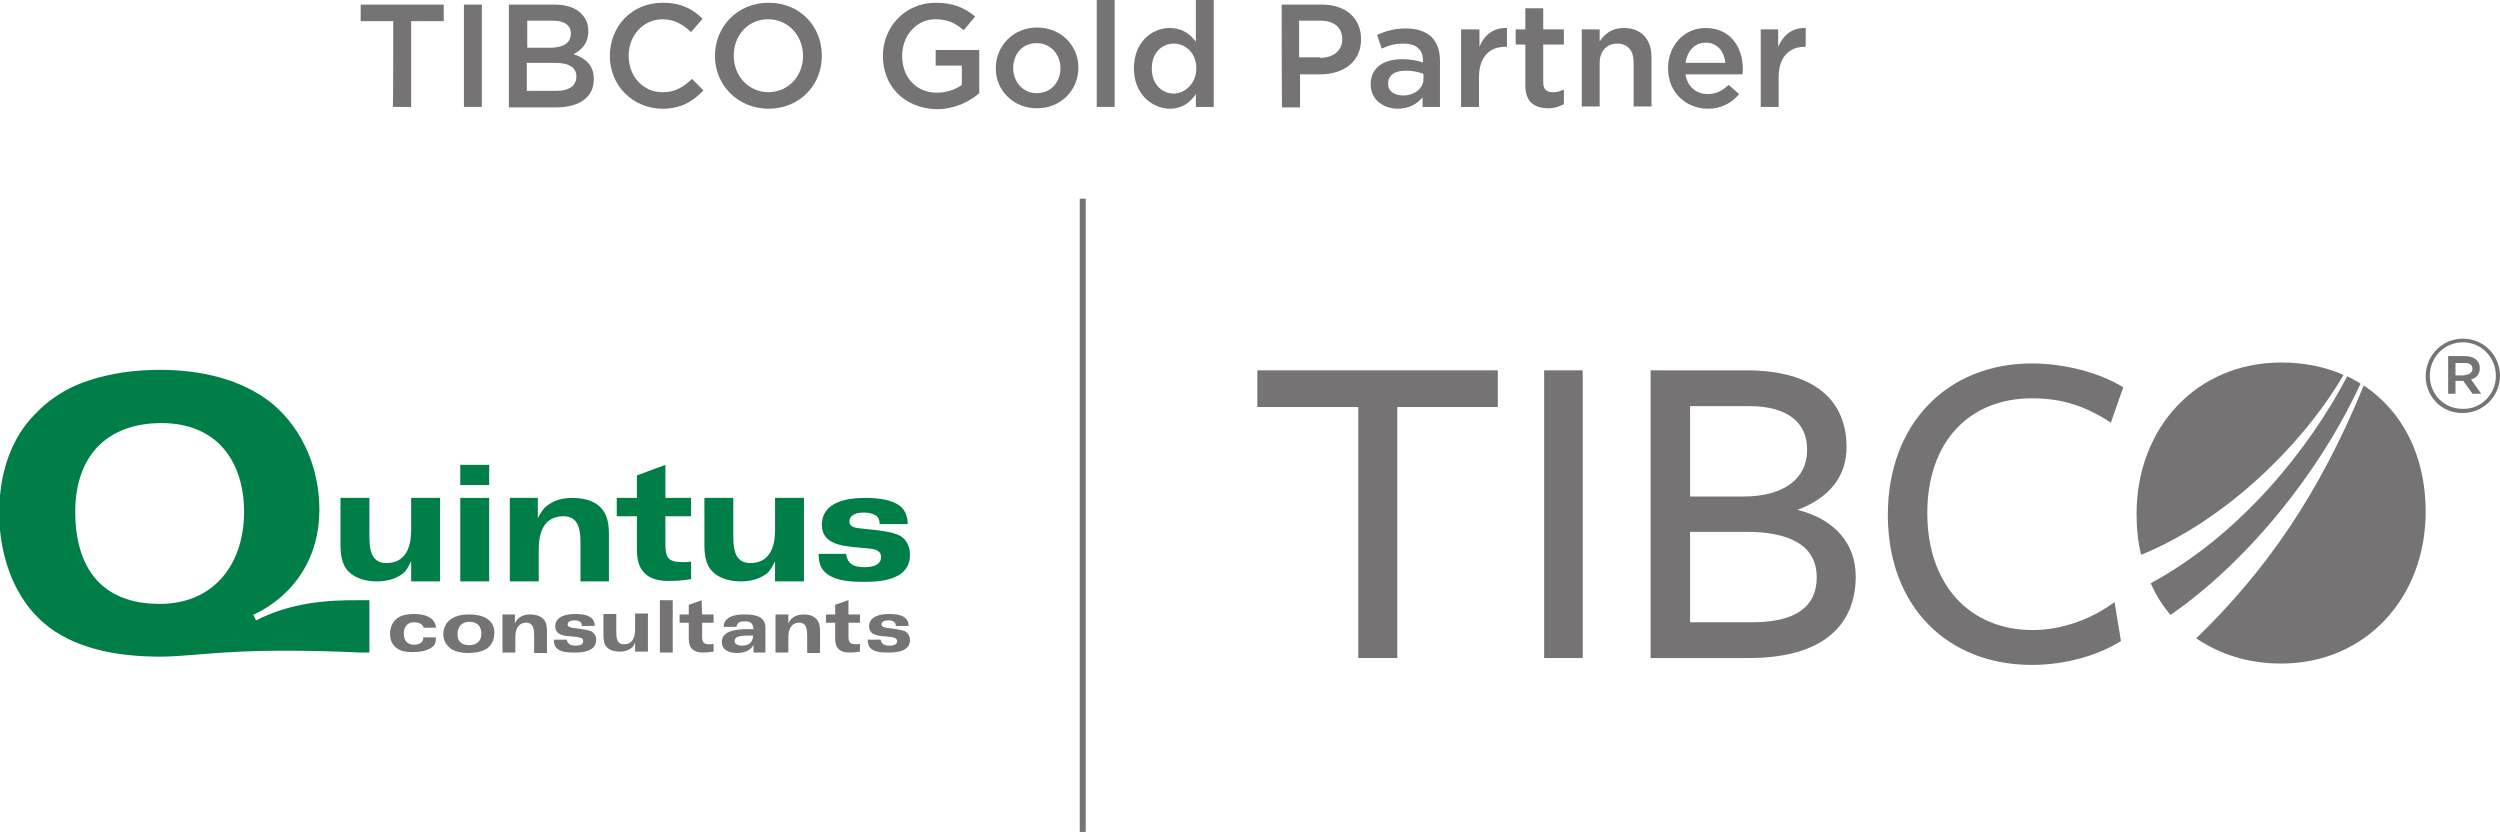 <svg xmlns="http://www.w3.org/2000/svg" xmlns:xlink="http://www.w3.org/1999/xlink" id="Layer_1" x="0px" y="0px" viewBox="0 0 544.8 181.3" style="enable-background:new 0 0 544.8 181.3;" xml:space="preserve">
<style type="text/css">
	.st0{display:none;}
	.st1{display:inline;}
	.st2{fill:#3A8DDE;}
	.st3{fill:#A2A9AD;}
	.st4{fill:#080808;}
	.st5{fill:#979797;}
	.st6{fill:#025498;}
	.st7{fill:#757373;}
	.st8{fill:#007E48;}
</style>
<g id="guides" class="st0">
</g>
<g id="official" class="st0">
	<g class="st1">
		<g>
			<g>
				<g>
					<g>
						<g>
							<path class="st2" d="M578.4,277.9v35.6h-5.5v-35.6h-14.3v-5.2h34.1v5.2H578.4z"></path>
							<path class="st2" d="M599.2,313.5v-40.8h5.5v40.8H599.2z"></path>
							<path class="st2" d="M643.4,301.9c0,6.9-4.6,11.6-15.2,11.6h-13.9v-40.8h13.5c9.9,0,14.2,4.4,14.2,10.8c0,4.2-2.4,7.3-7,9         C640.6,293.8,643.4,297.4,643.4,301.9z M628.3,277.8h-8.4v12.8c0.1,0,7.6,0,7.6,0c5.9,0,9.1-2.6,9.1-6.6         C636.6,280.1,633.7,277.8,628.3,277.8z M627.9,295.6h-8v12.8h8.9c6.1,0,9.1-2.2,9.1-6.4C637.9,297.3,633.7,295.6,627.9,295.6         z"></path>
							<path class="st2" d="M679.6,280.1c-3.6-2.4-6.9-3.5-11.2-3.5c-8.9,0-14.8,6.1-14.8,16.3c0,10.1,6,16.6,15,16.6         c4.4,0,8.7-1.8,11.6-4l0.9,5.6c-3.3,2.1-8,3.4-12.6,3.4c-12,0-20.5-8.3-20.5-21.3c0-13,8.6-21.5,20.5-21.5         c4.6,0,9.6,1.3,12.9,3.4L679.6,280.1z"></path>
						</g>
						<g>
							<path class="st2" d="M715.1,274.6c-0.6-0.4-1.2-0.7-1.9-1c-5.3,10.2-15,22.4-27.9,29.3c0.7,1.7,1.7,3.2,2.8,4.5         C699.1,299.8,709.3,287.1,715.1,274.6z"></path>
							<path class="st2" d="M712.7,273.3c-2.6-1.1-5.6-1.8-8.9-1.8c-12,0-20.5,9.3-20.5,21.5c0,2.1,0.2,4,0.6,5.8         C696.2,293.8,707.2,282.8,712.7,273.3z"></path>
							<path class="st2" d="M715.5,274.9c-6.3,15.5-14,26.5-23.8,35.9c3.3,2.3,7.4,3.6,12.1,3.6c12,0,20.5-9.3,20.5-21.5         C724.3,284.7,721,278.4,715.5,274.9z"></path>
						</g>
						<g>
							<path class="st2" d="M724.3,273.5L724.3,273.5c0-2.9,2.3-5.3,5.3-5.3c3,0,5.3,2.4,5.3,5.3v0c0,2.9-2.3,5.3-5.3,5.3         C726.6,278.8,724.3,276.4,724.3,273.5z M734.2,273.5L734.2,273.5c0-2.6-2-4.7-4.7-4.7c-2.6,0-4.7,2.2-4.7,4.7v0         c0,2.6,2,4.7,4.7,4.7C732.2,278.2,734.2,276.1,734.2,273.5z M727.5,270.7h2.4c1.2,0,2.1,0.6,2.1,1.7c0,0.9-0.5,1.4-1.2,1.6         l1.4,2h-1.2l-1.3-1.8h-1.1v1.8h-1L727.5,270.7C727.5,270.7,727.5,270.7,727.5,270.7z M729.8,273.4c0.7,0,1.1-0.4,1.1-0.9         c0-0.6-0.4-0.9-1.1-0.9h-1.3v1.8L729.8,273.4L729.8,273.4z"></path>
						</g>
					</g>
				</g>
			</g>
		</g>
		<rect x="535.1" y="260.5" class="st3" width="0.6" height="62.6"></rect>
		<g>
			<path class="st4" d="M391.3,301.3h3.7c0.9,0,1.8,0.2,1.8,1.6c0,1.6-1.1,1.6-2.1,1.6h-3.4V301.3z M388.1,310.8h3.1v-4.2h4.9     c2.5,0,3.8-1.5,3.8-3.9c0-1.6-0.8-3.5-4.1-3.5h-7.8V310.8z"></path>
			<path class="st4" d="M403.5,305.6L403.5,305.6c0-0.2,0.5-2,2.7-2c2.1,0,2.7,1.5,2.7,2l0,0H403.5z M408.6,308.2     c-0.4,0.7-1.2,1.1-2.4,1.1c-2,0-2.8-1.2-2.8-2.1l0,0h8.4V307c0-3.3-1.8-5.2-5.6-5.2c-3.4,0-5.7,1.4-5.7,4.7s2.3,4.7,5.7,4.7     c2.6,0,4.6-0.9,5.4-2.9C411.7,308.2,408.6,308.2,408.6,308.2z"></path>
			<path class="st4" d="M412.9,302.1h2.8v1.7l0,0c1.1-1.3,1.9-2,3.4-2c0.3,0,0.7,0,1.1,0.1v2.7c-0.5-0.2-1.1-0.2-1.6-0.2     c-2,0-2.9,1-2.9,2.7v3.7h-2.9V302.1z"></path>
			<polygon class="st4" points="421.3,299 424.2,299 424.2,305.3 427.9,302.1 431.9,302.1 427.8,305.4 432.1,310.8 428.4,310.8      425.6,307.2 424.2,308.3 424.2,310.8 421.3,310.8    "></polygon>
			<path class="st4" d="M433.1,302.1h2.9v8.7h-2.9V302.1z M433.1,299h2.9v2h-2.9V299z"></path>
			<path class="st4" d="M444.8,305.9c0-1.2-0.7-1.8-1.9-1.8c-1.3,0-2.5,0.7-2.5,2.5v4.2h-2.9v-8.7h2.7v1.2l0,0     c0.5-0.7,1.9-1.5,3.5-1.5c1.5,0,3.8,0.6,3.8,3.1v5.8h-2.9L444.8,305.9L444.8,305.9L444.8,305.9z"></path>
			<polygon class="st5" points="449.2,299.3 460.1,299.3 460.1,301.4 452.4,301.4 452.4,303.8 459.6,303.8 459.6,306 452.4,306      452.4,308.6 460.1,308.6 460.1,310.8 449.2,310.8    "></polygon>
			<rect x="461.4" y="299" class="st5" width="2.9" height="11.8"></rect>
			<path class="st5" d="M479.4,305.6c0-1.1-0.9-1.5-1.7-1.5c-1.1,0-2.1,0.7-2.1,2v4.7h-2.9v-5.2c0-1.1-0.9-1.5-1.7-1.5     c-1.2,0-2.2,0.7-2.2,2v4.7h-2.9v-8.7h2.8v1.2l0,0c0.5-0.7,1.9-1.5,3.5-1.5c1.6,0,2.5,0.7,3,1.6c0.8-1.1,2-1.6,3.6-1.6     c1.7,0,3.4,0.7,3.4,3v5.9h-2.9V305.6z"></path>
			<path class="st5" d="M486.2,305.6L486.2,305.6c0-0.2,0.5-2,2.7-2c2.1,0,2.7,1.5,2.7,2l0,0H486.2z M491.3,308.2     c-0.4,0.7-1.2,1.1-2.4,1.1c-2,0-2.8-1.2-2.8-2.1l0,0h8.4V307c0-3.3-1.8-5.2-5.6-5.2c-3.4,0-5.7,1.4-5.7,4.7s2.3,4.7,5.7,4.7     c2.6,0,4.6-0.9,5.4-2.9C494.4,308.2,491.3,308.2,491.3,308.2z"></path>
			<path class="st5" d="M495.6,302.1h2.8v1.7l0,0c1.1-1.3,1.9-2,3.4-2c0.3,0,0.7,0,1.1,0.1v2.7c-0.5-0.2-1.1-0.2-1.6-0.2     c-2,0-2.9,1-2.9,2.7v3.7h-2.9L495.6,302.1L495.6,302.1z"></path>
			<path class="st6" d="M432.3,260.8L432.3,260.8c3.5,2.5,5.8,6.8,5.8,11.4c0,4.7-2.3,8.8-5.8,11.4v0.1l19.4-9.7L432.3,260.8z"></path>
			<polygon class="st6" points="420.1,294.2 409.4,294.2 413.7,260.8 424.3,260.8    "></polygon>
			<g>
				<path class="st4" d="M504.4,299c0.7,0,1.2,0.5,1.2,1.1s-0.5,1.1-1.2,1.1c-0.7,0-1.2-0.5-1.2-1.1      C503.1,299.6,503.7,299,504.4,299L504.4,299z M504.4,299.3c-0.5,0-0.9,0.4-0.9,0.9c0,0.5,0.4,0.9,0.9,0.9c0.5,0,0.9-0.4,0.9-0.9      S504.8,299.3,504.4,299.3L504.4,299.3z M504.2,300.8h-0.2v-1.1c0.1,0,0.2-0.1,0.4-0.1c0.2,0,0.3,0,0.4,0.1      c0.1,0.1,0.1,0.2,0.1,0.2c0,0.2-0.1,0.2-0.2,0.2l0,0c0.1,0,0.2,0.2,0.2,0.2c0,0.2,0.1,0.2,0.1,0.2h-0.3c0-0.1-0.1-0.2-0.1-0.2      c0-0.2-0.1-0.2-0.2-0.2h-0.1L504.2,300.8L504.2,300.8z M504.2,300.2h0.2c0.2,0,0.2-0.1,0.2-0.2s-0.1-0.2-0.2-0.2      c-0.1,0-0.1,0-0.2,0V300.2z"></path>
			</g>
			<g>
				<path class="st6" d="M449.7,322.3c0.3-0.1,0.4-0.2,0.5-0.6c0.1-0.5,0.7-4.4,0.8-4.9c0.1-0.3,0-0.5-0.2-0.6      c-0.2-0.1-0.4-0.1-0.7-0.1c0-0.1,0-0.2,0.1-0.3c0.2,0,0.8,0,1.4,0h2.5c0.3,0,0.8,0,1.1-0.1l0.1,0.1c-0.2,0.3-0.3,1-0.4,1.6      c0,0.1-0.2,0.1-0.3,0c0-0.3,0-0.6-0.1-0.8c0-0.2-0.2-0.3-0.4-0.4c-0.4,0-1.5,0-1.7,0c-0.1,0-0.2,0.1-0.2,0.2      c-0.1,0.4-0.3,2-0.4,2.6c0,0,0,0.1,0.1,0.1c0.3,0,1.4,0,1.7,0s0.4-0.2,0.5-0.3c0.1-0.1,0.1-0.2,0.2-0.5c0.1-0.1,0.3,0,0.3,0      c-0.1,0.2-0.2,0.7-0.2,1.1c-0.1,0.3-0.1,0.7-0.2,1.1c0,0.1-0.3,0.1-0.3,0v-0.5c-0.1-0.2-0.2-0.3-0.3-0.4c-0.3,0-1.4,0-1.7,0      l-0.1,0.1c-0.1,0.7-0.2,1.6-0.3,2s0,0.5,0.3,0.6l0.7,0.1c0,0.1,0,0.2-0.1,0.3c-0.3,0-1,0-1.6,0c-0.6,0-1.1,0-1.4,0      c0-0.1,0-0.2,0.1-0.3C449.4,322.4,449.7,322.3,449.7,322.3z"></path>
				<path class="st6" d="M458.6,319.6c0,1.1-0.5,2.3-1.5,2.9c-0.4,0.2-1,0.4-1.2,0.4c-0.7,0-1.1-0.7-1.1-1.6c0-1,0.3-2,1.1-2.6      c0.5-0.3,1.1-0.6,1.6-0.6C458.3,318.1,458.6,318.9,458.6,319.6z M456.4,322.3c0.7,0,1.3-1.1,1.3-2.5c0-0.7-0.2-1.3-0.8-1.3      c-0.8,0-1.3,1.4-1.3,2.4C455.7,321.9,456,322.3,456.4,322.3z"></path>
				<path class="st6" d="M461.5,318.7c0.3-0.4,0.7-0.7,0.9-0.7c0.2,0,0.4,0.1,0.5,0.2v0.2c0,0.2-0.3,0.7-0.5,0.7      c-0.1,0.1-0.1,0.1-0.2,0c-0.2-0.2-0.3-0.2-0.4-0.2c-0.2,0-0.5,0.4-1,1.4c-0.2,0.3-0.3,0.8-0.4,1.3c-0.1,0.3-0.2,0.6-0.1,0.8      c-0.1,0.1-0.7,0.3-0.7,0.3s-0.1-0.1-0.1-0.1c0.1-0.2,0.6-2.5,0.7-3.4c0-0.2,0-0.4-0.1-0.4s-0.3,0.2-0.7,0.4h-0.1      c0-0.1,0-0.2,0.1-0.3c0.5-0.5,1.1-1,1.4-1c0.2,0,0.2,0.2,0.1,0.9c-0.1,0.3-0.1,0.5-0.2,0.8c0,0,0,0,0.1,0      C461,319.4,461.3,319.1,461.5,318.7z"></path>
				<path class="st6" d="M466.4,321.5c-0.1,0.4,0.1,0.6,0.2,0.6c0.3,0,0.8-0.5,1-0.7c0,0,0.1,0,0.1,0.1s0,0.3-0.1,0.3      c-0.3,0.6-1.2,1.1-1.7,1.1c-0.2,0-0.4-0.2-0.3-0.7c0-0.4,0.4-2.3,0.6-3.3v-0.1c-0.3,0-0.7,0-0.8,0v-0.1c0.1-0.1,0.4-0.3,0.4-0.4      c0.1,0,0.2,0,0.4,0c0.1,0,0.1,0,0.1-0.1c0.2-0.7,0.2-1,0.3-1.1c0.1-0.2,0.7-0.6,0.8-0.7c0,0,0.1,0.1,0.1,0.2      c-0.1,0.2-0.2,0.4-0.2,0.7c-0.1,0.3-0.2,0.7-0.2,1.1v0.1c0.6,0,1.2-0.1,1.3-0.1c0,0.1,0,0.2-0.1,0.2s-0.3,0.2-0.6,0.2      c-0.2,0.1-0.4,0.1-0.7,0.1c0,0-0.1,0-0.1,0.1C466.7,319.6,466.4,320.9,466.4,321.5z"></path>
				<path class="st6" d="M469.8,320.3c-0.2,0.4-0.4,0.7-0.6,1.3c-0.1,0.3-0.1,0.6-0.1,0.7c-0.2,0.1-0.7,0.4-0.8,0.4      c0,0-0.1-0.1-0.1-0.2c0-0.2,0.1-0.4,0.1-0.7c0.3-1.8,1-5.3,1.1-6c0-0.2-0.1-0.2-0.1-0.2c-0.2,0-0.3,0.1-0.7,0.2      c0-0.1,0-0.3,0.1-0.3c0.4-0.3,1.2-0.7,1.6-0.7c0.1,0,0.2,0.2,0.1,0.6c-0.2,1.1-0.7,3.5-0.8,4.3c0,0,0,0,0.1,0      c0.8-1.1,1.9-2,2.5-2c0.4,0,0.4,0.5,0.2,1.3c-0.2,0.8-0.3,1.6-0.4,2.2c0,0.2,0,0.3,0.1,0.3s0.4-0.2,0.7-0.5c0,0,0,0,0,0.1      s0,0.3-0.1,0.3c-0.5,0.7-1.1,1-1.4,1c-0.2,0-0.3-0.3-0.2-0.7c0.1-0.7,0.3-1.7,0.5-2.6c0.1-0.5,0.1-0.7-0.2-0.7      C471.1,318.8,470.4,319.4,469.8,320.3z"></path>
				<path class="st6" d="M476.7,318.8c0,0.6-0.4,1-1.1,1.3c-0.5,0.2-0.9,0.4-1.2,0.5l-0.1,0.1c0,0.1,0,0.2,0,0.2      c0,0.7,0.2,1.1,0.8,1.1c0.4,0,0.9-0.2,1.5-0.7c0,0,0.1,0,0.1,0.1s-0.1,0.2-0.1,0.3c-0.5,0.7-1.4,1.1-2,1.1      c-0.8,0-1.1-0.7-1.1-1.6s0.3-1.9,1-2.5c0.4-0.4,1.1-0.7,1.6-0.7C476.4,318.1,476.7,318.3,476.7,318.8z M474.4,320.1      C474.4,320.1,474.4,320.2,474.4,320.1c0.4,0,0.8-0.2,1.1-0.3c0.2-0.2,0.4-0.4,0.4-0.7c0-0.2-0.2-0.5-0.4-0.5      C475.1,318.6,474.5,319.1,474.4,320.1z"></path>
				<path class="st6" d="M479.7,322.3c0.2-0.1,0.3-0.2,0.4-0.6c0.1-0.3,0.3-1.6,0.4-2.5c0.2-1,0.3-2,0.4-2.5c0.1-0.3,0-0.4-0.2-0.5      c-0.2,0-0.4-0.1-0.7-0.1c0-0.1,0-0.3,0.1-0.3c0.3,0,0.9,0,1.3,0c0.6,0,1,0,1.6,0c0.8,0,1.8,0.3,1.8,1.4c0,0.8-0.7,1.4-1.4,1.6      v0.1c0.8,0.2,1.5,0.7,1.5,1.6c0,1-0.6,1.6-1.6,2c-0.5,0.2-1.1,0.2-1.6,0.2c-0.5,0-1.9-0.1-2.6-0.1c-0.1-0.1,0-0.3,0-0.3      C479.4,322.4,479.5,322.3,479.7,322.3z M483.8,320.6c0-0.8-0.7-1.5-1.9-1.5c-0.1,0-0.3,0-0.4,0l-0.1,0.1c-0.1,0.7-0.3,2-0.3,2.5      c0,0.1,0.1,0.2,0.1,0.3c0.2,0.2,0.5,0.2,0.9,0.2C483.2,322.4,483.8,321.7,483.8,320.6z M482.1,316.2c-0.1,0-0.1,0.1-0.1,0.2      c-0.1,0.5-0.2,1.6-0.4,2.3c0,0.1,0,0.1,0.1,0.1s0.2,0,0.4,0c1.2,0,1.8-0.6,1.8-1.4s-0.5-1.2-1.4-1.2      C482.3,316.1,482.2,316.2,482.1,316.2z"></path>
				<path class="st6" d="M489,318.8c0,0.6-0.4,1-1.1,1.3c-0.5,0.2-0.9,0.4-1.2,0.5l-0.1,0.1c0,0.1,0,0.2,0,0.2      c0,0.7,0.2,1.1,0.8,1.1c0.4,0,0.9-0.2,1.5-0.7c0,0,0.1,0,0.1,0.1s-0.1,0.2-0.1,0.3c-0.5,0.7-1.4,1.1-2,1.1      c-0.8,0-1.1-0.7-1.1-1.6s0.3-1.9,1-2.5c0.4-0.4,1.1-0.7,1.6-0.7C488.6,318.1,489,318.3,489,318.8z M486.6,320.1      C486.6,320.1,486.7,320.2,486.6,320.1c0.4,0,0.8-0.2,1.1-0.3c0.2-0.2,0.4-0.4,0.4-0.7c0-0.2-0.2-0.5-0.4-0.5      C487.3,318.6,486.7,319.1,486.6,320.1z"></path>
				<path class="st6" d="M490.4,318.3C490.4,318.3,490.5,318.2,490.4,318.3c0.2-0.7,0.2-1,0.3-1.1c0.1-0.1,0.7-0.6,0.8-0.7      c0,0,0.1,0.1,0.1,0.2c-0.1,0.2-0.2,0.3-0.2,0.6c-0.1,0.2-0.2,0.6-0.2,1c0,0,0,0.1,0.1,0.1h1.9c0.1,0,0.1-0.1,0.1-0.1      c0.2-0.7,0.2-1.1,0.3-1.3c0.1-0.1,0.7-0.6,0.8-0.7c0.1,0,0.1,0.1,0.1,0.2c-0.1,0.2-0.2,0.3-0.2,0.6c-0.1,0.2-0.2,0.9-0.2,1.2      c0,0,0,0.1,0.1,0.1c0.6,0,1.1-0.1,1.3-0.1c0,0.1,0,0.2-0.1,0.2s-0.4,0.2-0.6,0.3c-0.2,0.1-0.4,0.1-0.7,0.1l-0.1,0.1      c-0.2,0.7-0.4,2.1-0.5,2.6c-0.1,0.4,0.1,0.6,0.2,0.6c0.3,0,0.8-0.5,1-0.7c0,0,0.1,0,0.1,0.1s0,0.3-0.1,0.3      c-0.3,0.6-1.2,1.1-1.7,1.1c-0.2,0-0.3-0.2-0.3-0.7c0-0.4,0.3-2.3,0.6-3.3c0,0,0-0.1-0.1-0.1h-1.9l-0.1,0.1      c-0.2,0.7-0.4,2.1-0.5,2.6c-0.1,0.4,0.1,0.6,0.2,0.6c0.3,0,0.7-0.4,0.9-0.7c0,0,0.1,0,0.1,0.1s0,0.3-0.1,0.3      c-0.3,0.5-1.1,1.1-1.6,1.1c-0.2,0-0.3-0.2-0.3-0.7c0-0.4,0.3-2.3,0.6-3.3c0,0,0-0.1-0.1-0.1c-0.3,0-0.6,0-0.7,0v-0.1      c0.1-0.1,0.3-0.3,0.4-0.4C490,318.3,490.2,318.3,490.4,318.3z"></path>
				<path class="st6" d="M498.6,318.8c0,0.6-0.4,1-1.1,1.3c-0.5,0.2-0.9,0.4-1.2,0.5l-0.1,0.1c0,0.1,0,0.2,0,0.2      c0,0.7,0.2,1.1,0.8,1.1c0.4,0,0.9-0.2,1.5-0.7c0,0,0.1,0,0.1,0.1s-0.1,0.2-0.1,0.3c-0.5,0.7-1.4,1.1-2,1.1      c-0.8,0-1.1-0.7-1.1-1.6s0.3-1.9,1-2.5c0.4-0.4,1.1-0.7,1.6-0.7C498.3,318.1,498.5,318.3,498.6,318.8z M496.2,320.1      C496.2,320.1,496.2,320.2,496.2,320.1c0.4,0,0.8-0.2,1.1-0.3c0.2-0.2,0.4-0.4,0.4-0.7c0-0.2-0.2-0.5-0.4-0.5      C497,318.6,496.4,319.1,496.2,320.1z"></path>
				<path class="st6" d="M501.3,318.7c0.3-0.4,0.7-0.7,0.9-0.7c0.2,0,0.4,0.1,0.5,0.2v0.2c0,0.2-0.3,0.7-0.5,0.7      c-0.1,0.1-0.1,0.1-0.2,0c-0.2-0.2-0.3-0.2-0.4-0.2c-0.2,0-0.5,0.4-1,1.4c-0.2,0.3-0.3,0.8-0.4,1.3c-0.1,0.3-0.2,0.6-0.1,0.8      c-0.1,0.1-0.7,0.3-0.7,0.3s-0.1-0.1-0.1-0.1c0.1-0.2,0.6-2.5,0.7-3.4c0-0.2,0-0.4-0.1-0.4s-0.3,0.2-0.7,0.4h-0.1      c0-0.1,0-0.2,0.1-0.3c0.5-0.5,1.1-1,1.4-1c0.2,0,0.2,0.2,0.1,0.9c-0.1,0.3-0.1,0.5-0.2,0.8c0,0,0,0,0.1,0      C500.8,319.4,501,319.1,501.3,318.7z"></path>
			</g>
		</g>
		<g>
			<g>
				<path class="st3" d="M459,242.7h-3.3v-1h7.7v1h-3.3v8.8H459C459,251.4,459,242.7,459,242.7z"></path>
				<path class="st3" d="M465.9,241.7h1.1v9.8h-1.1V241.7z"></path>
				<path class="st3" d="M470.2,241.7h4.2c1.1,0,2,0.3,2.6,0.9c0.4,0.4,0.6,0.9,0.6,1.6v0c0,1.3-0.8,1.9-1.6,2.3      c1.2,0.3,2.1,1,2.1,2.4v0c0,1.7-1.4,2.7-3.5,2.7h-4.3V241.7z M476.5,244.3c0-1-0.8-1.6-2.2-1.6h-3v3.4h2.9      C475.5,246,476.5,245.4,476.5,244.3L476.5,244.3L476.5,244.3z M474.4,247h-3.1v3.4h3.3c1.5,0,2.4-0.7,2.4-1.7v0      C477,247.6,476.1,247,474.4,247z"></path>
				<path class="st3" d="M480.2,246.6L480.2,246.6c0-2.8,2.1-5.1,4.9-5.1c1.8,0,2.8,0.6,3.8,1.6l-0.8,0.8c-0.8-0.8-1.7-1.3-3.1-1.3      c-2.2,0-3.8,1.8-3.8,4v0c0,2.3,1.6,4,3.8,4c1.3,0,2.2-0.5,3.2-1.4l0.7,0.7c-1,1-2.1,1.7-3.9,1.7      C482.3,251.6,480.2,249.4,480.2,246.6z"></path>
				<path class="st3" d="M490.6,246.6L490.6,246.6c0-2.7,2-5.1,5-5.1c3,0,5,2.3,5,5v0c0,2.7-2,5.1-5,5.1S490.6,249.3,490.6,246.6z       M499.4,246.6L499.4,246.6c0-2.2-1.6-4.1-3.9-4.1c-2.2,0-3.8,1.8-3.8,4v0c0,2.2,1.6,4,3.9,4      C497.9,250.6,499.4,248.8,499.4,246.6z"></path>
				<path class="st3" d="M507.4,246.6L507.4,246.6c0-2.7,2-5.1,5-5.1c3,0,5,2.3,5,5v0c0,2.7-2,5.1-5,5.1      C509.4,251.6,507.4,249.3,507.4,246.6z M516.2,246.6L516.2,246.6c0-2.2-1.6-4.1-3.9-4.1s-3.8,1.8-3.8,4v0c0,2.2,1.6,4,3.9,4      S516.2,248.8,516.2,246.6z"></path>
				<path class="st3" d="M520.3,245.2h-1v-0.9h1v-0.6c0-0.8,0.2-1.5,0.6-1.9c0.4-0.4,0.9-0.6,1.5-0.6c0.5,0,0.8,0.1,1.2,0.2v0.9      c-0.4-0.1-0.7-0.2-1-0.2c-0.8,0-1.3,0.5-1.3,1.5v0.6h2.3v0.9h-2.3v6.3h-1.1V245.2L520.3,245.2z M525.4,245.2h-1v-0.9h1v-0.6      c0-0.8,0.2-1.5,0.6-1.9c0.4-0.4,0.9-0.6,1.6-0.6c0.5,0,0.9,0.1,1.2,0.2v0.9c-0.4-0.1-0.7-0.2-1-0.2c-0.9,0-1.3,0.5-1.3,1.5v0.6      h2.3v0.9h-2.3v6.3h-1.1V245.2z M530.2,241.5h1.2v1.2h-1.2V241.5z M530.2,244.2h1.1v7.2h-1.1V244.2z"></path>
				<path class="st3" d="M533.7,247.9L533.7,247.9c0-2.1,1.6-3.8,3.7-3.8c1.4,0,2.2,0.6,2.9,1.3l-0.7,0.8c-0.6-0.6-1.2-1.1-2.2-1.1      c-1.5,0-2.6,1.2-2.6,2.8v0c0,1.6,1.1,2.8,2.7,2.8c0.9,0,1.6-0.5,2.2-1.1l0.7,0.6c-0.7,0.8-1.6,1.4-2.9,1.4      C535.3,251.6,533.7,249.9,533.7,247.9z"></path>
				<path class="st3" d="M542.5,241.5h1.2v1.2h-1.2V241.5z M542.6,244.2h1.1v7.2h-1.1V244.2z"></path>
				<path class="st3" d="M546,249.4L546,249.4c0-1.6,1.3-2.4,3.1-2.4c0.9,0,1.6,0.1,2.2,0.3V247c0-1.3-0.8-2-2.2-2      c-0.9,0-1.5,0.2-2.2,0.5l-0.3-0.9c0.8-0.4,1.6-0.6,2.6-0.6c1,0,1.8,0.3,2.3,0.8c0.5,0.5,0.7,1.2,0.7,2.1v4.4h-1v-1.1      c-0.5,0.7-1.3,1.2-2.6,1.2C547.3,251.6,546,250.8,546,249.4z M551.3,248.8v-0.7c-0.5-0.2-1.2-0.3-2.1-0.3      c-1.4,0-2.1,0.6-2.1,1.5v0c0,0.9,0.8,1.4,1.8,1.4C550.2,250.7,551.3,249.9,551.3,248.8z"></path>
				<path class="st3" d="M555,241.3h1.1v10.2H555V241.3z"></path>
				<path class="st3" d="M563.7,241.7h3.7c2.2,0,3.7,1.2,3.7,3.1v0c0,2.1-1.8,3.2-3.8,3.2h-2.4v3.5h-1.1V241.7z M567.2,247      c1.6,0,2.7-0.9,2.7-2.2v0c0-1.4-1-2.1-2.6-2.1h-2.5v4.3C564.8,247,567.2,247,567.2,247z"></path>
				<path class="st3" d="M572.5,249.4L572.5,249.4c0-1.6,1.3-2.4,3.1-2.4c0.9,0,1.6,0.1,2.2,0.3V247c0-1.3-0.8-2-2.2-2      c-0.9,0-1.5,0.2-2.2,0.5l-0.3-0.9c0.8-0.4,1.6-0.6,2.6-0.6c1,0,1.8,0.3,2.3,0.8c0.5,0.5,0.7,1.2,0.7,2.1v4.4h-1v-1.1      c-0.5,0.7-1.3,1.2-2.6,1.2C573.8,251.6,572.5,250.8,572.5,249.4z M577.8,248.8v-0.7c-0.5-0.2-1.2-0.3-2.1-0.3      c-1.4,0-2.1,0.6-2.1,1.5v0c0,0.9,0.8,1.4,1.8,1.4C576.7,250.7,577.8,249.9,577.8,248.8z"></path>
				<path class="st3" d="M581.5,244.2h1.1v1.9c0.5-1.2,1.6-2.1,2.9-2v1.2h-0.1c-1.6,0-2.9,1.1-2.9,3.3v2.9h-1.1L581.5,244.2      L581.5,244.2z"></path>
				<path class="st3" d="M587.9,249.5v-4.4h-1v-0.9h1V242h1.1v2.2h2.3v0.9h-2.3v4.2c0,0.9,0.5,1.2,1.2,1.2c0.4,0,0.7-0.1,1-0.3v0.9      c-0.4,0.2-0.8,0.3-1.3,0.3C588.7,251.6,587.9,251,587.9,249.5z"></path>
				<path class="st3" d="M593.5,244.2h1.1v1.3c0.5-0.8,1.2-1.4,2.5-1.4c1.7,0,2.8,1.2,2.8,2.9v4.5h-1.1v-4.2c0-1.3-0.7-2.2-2-2.2      c-1.2,0-2.2,0.9-2.2,2.3v4.1h-1.1V244.2z"></path>
				<path class="st3" d="M602,247.9L602,247.9c0-2.1,1.5-3.8,3.5-3.8c2.1,0,3.4,1.7,3.4,3.8c0,0.1,0,0.2,0,0.3h-5.7      c0.2,1.6,1.3,2.4,2.5,2.4c1,0,1.7-0.4,2.3-1l0.7,0.6c-0.7,0.8-1.6,1.4-3,1.4C603.6,251.6,602,250.1,602,247.9z M607.7,247.4      c-0.1-1.3-0.9-2.5-2.3-2.5c-1.3,0-2.2,1-2.3,2.5H607.7z"></path>
				<path class="st3" d="M611,244.2h1.1v1.9c0.5-1.2,1.6-2.1,2.9-2v1.2H615c-1.6,0-2.9,1.1-2.9,3.3v2.9H611L611,244.2L611,244.2z"></path>
			</g>
		</g>
	</g>
</g>
<g>
	<g>
		<g>
			<g>
				<path class="st7" d="M304.5,88.7v54.7H296V88.7h-22v-8h52.4v8H304.5z"></path>
				<path class="st7" d="M336.5,143.4V80.7h8.4v62.7H336.5z"></path>
				<path class="st7" d="M404.4,125.6c0,10.6-7.1,17.8-23.3,17.8h-21.4V80.7h20.8c15.2,0,21.9,6.8,21.9,16.7      c0,6.4-3.7,11.1-10.7,13.7C400,113.2,404.4,118.6,404.4,125.6z M381.2,88.5h-12.9v19.7c0.1,0,11.6,0,11.6,0      c9,0,13.9-4,13.9-10.1C393.9,92,389.4,88.5,381.2,88.5z M380.6,115.9h-12.3v19.7h13.6c9.3,0,14-3.3,14-9.8      C395.9,118.5,389.4,115.9,380.6,115.9z"></path>
				<path class="st7" d="M460,92.1c-5.5-3.6-10.6-5.3-17.2-5.3c-13.6,0-22.8,9.4-22.8,25c0,15.6,9.2,25.5,23,25.5      c6.7,0,13.3-2.7,17.8-6.1l1.4,8.5c-5.1,3.2-12.3,5.2-19.4,5.2c-18.4,0-31.4-12.7-31.4-32.7c0-20,13.1-33,31.4-33      c7.1,0,14.7,2,19.9,5.2L460,92.1z"></path>
			</g>
			<g>
				<path class="st7" d="M514.4,83.6c-0.9-0.6-1.9-1.1-2.9-1.6c-8.2,15.7-23.1,34.4-42.8,45.1c1.1,2.6,2.6,4.9,4.3,6.9      C489.9,122.3,505.6,102.8,514.4,83.6z"></path>
				<path class="st7" d="M510.7,81.7c-4.1-1.8-8.6-2.7-13.6-2.7c-18.4,0-31.5,14.2-31.5,33c0,3.2,0.3,6.1,1,8.9      C485.5,113.2,502.3,96.2,510.7,81.7z"></path>
				<path class="st7" d="M515.1,84c-9.7,23.8-21.5,40.6-36.5,55.1c5.1,3.5,11.4,5.5,18.5,5.5c18.4,0,31.5-14.3,31.5-33.1      C528.6,99.1,523.4,89.5,515.1,84z"></path>
			</g>
			<g>
				<path class="st7" d="M528.6,82L528.6,82c0-4.5,3.6-8.2,8.1-8.2c4.6,0,8.1,3.7,8.1,8.1v0c0,4.4-3.6,8.1-8.1,8.1      C532.1,90.1,528.6,86.4,528.6,82z M543.9,81.9L543.9,81.9c0-4-3.1-7.3-7.2-7.3c-4.1,0-7.2,3.3-7.2,7.3v0c0,4,3.1,7.2,7.2,7.2      C540.7,89.2,543.9,85.9,543.9,81.9z M533.5,77.6h3.7c1.8,0,3.2,0.9,3.2,2.6c0,1.4-0.8,2.2-1.9,2.5l2.2,3.1h-1.9l-2-2.8h-1.7v2.8      h-1.6V77.6z M537.1,81.7c1.1,0,1.7-0.6,1.7-1.3c0-0.9-0.6-1.3-1.7-1.3h-2v2.7H537.1z"></path>
			</g>
		</g>
	</g>
</g>
<rect x="235.3" y="43.3" class="st7" width="1.3" height="138"></rect>
<g>
	<path class="st7" d="M85.7,4.6h-7.1V1h18.1v3.6h-7.1v18.7h-4C85.7,23.3,85.7,4.6,85.7,4.6z"></path>
	<path class="st7" d="M101.1,1h3.9v22.3h-3.9V1z"></path>
	<path class="st7" d="M110.9,1h10c2.5,0,4.6,0.7,5.8,2c1,1,1.5,2.2,1.5,3.7v0.1c0,2.7-1.5,4.1-3.2,5c2.6,0.9,4.4,2.4,4.4,5.4v0.1   c0,4-3.3,6.1-8.2,6.1h-10.3L110.9,1L110.9,1z M124.4,7.3c0-1.8-1.4-2.8-3.9-2.8h-5.6v5.9h5.4C122.7,10.3,124.4,9.4,124.4,7.3   L124.4,7.3L124.4,7.3z M121,13.7h-6.2v6.1h6.5c2.7,0,4.3-1.1,4.3-3.1v-0.1C125.6,14.8,124.1,13.7,121,13.7z"></path>
	<path class="st7" d="M132.9,12.2L132.9,12.2c0-6.4,4.7-11.6,11.5-11.6c4.1,0,6.6,1.4,8.7,3.5l-2.5,2.9c-1.8-1.7-3.7-2.8-6.2-2.8   c-4.2,0-7.4,3.5-7.4,7.9v0.1c0,4.4,3.1,7.9,7.4,7.9c2.7,0,4.5-1.1,6.4-2.9l2.5,2.5c-2.3,2.4-4.9,4-9,4   C137.8,23.6,132.9,18.6,132.9,12.2z"></path>
	<path class="st7" d="M155.8,12.2L155.8,12.2c0-6.3,4.8-11.6,11.7-11.6s11.6,5.2,11.6,11.5v0.1c0,6.3-4.8,11.5-11.7,11.5   C160.6,23.6,155.8,18.4,155.8,12.2z M175,12.2L175,12.2c0-4.4-3.2-8-7.6-8c-4.4,0-7.5,3.5-7.5,7.9v0.1c0,4.3,3.2,7.9,7.6,7.9   C171.9,20,175,16.5,175,12.2z"></path>
	<path class="st7" d="M192.4,12.2L192.4,12.2c0-6.3,4.8-11.6,11.5-11.6c3.9,0,6.3,1.1,8.6,3l-2.5,3c-1.7-1.5-3.4-2.4-6.2-2.4   c-4.1,0-7.2,3.6-7.2,7.9v0.1c0,4.6,3,8,7.6,8c2.1,0,4-0.7,5.4-1.7v-4.2h-5.7v-3.4h9.5v9.4c-2.2,1.9-5.4,3.5-9.3,3.5   C197,23.6,192.4,18.7,192.4,12.2z"></path>
	<path class="st7" d="M217,14.9L217,14.9c0-4.9,3.8-8.9,9-8.9c5.2,0,9,3.9,9,8.7v0.1c0,4.8-3.8,8.8-9,8.8   C220.8,23.6,217,19.7,217,14.9z M231.1,14.9L231.1,14.9c0-3-2.1-5.5-5.2-5.5c-3.1,0-5.1,2.4-5.1,5.4v0.1c0,2.9,2.1,5.4,5.1,5.4   C229.1,20.3,231.1,17.8,231.1,14.9z"></path>
	<path class="st7" d="M239,0h3.9v23.3H239V0z"></path>
	<path class="st7" d="M247.1,14.9L247.1,14.9c0-5.6,3.8-8.8,7.8-8.8c2.8,0,4.5,1.4,5.7,3V0h3.9v23.3h-3.9v-2.8   c-1.2,1.8-3,3.2-5.7,3.2C250.9,23.6,247.1,20.4,247.1,14.9z M260.7,14.9L260.7,14.9c0-3.3-2.3-5.4-4.9-5.4c-2.6,0-4.8,2-4.8,5.4   v0.1c0,3.3,2.2,5.4,4.8,5.4C258.4,20.3,260.7,18.1,260.7,14.9z"></path>
	<path class="st7" d="M279.3,1h8.8c5.2,0,8.5,3,8.5,7.5v0.1c0,5-4,7.6-8.9,7.6h-4.4v7.2h-3.9C279.3,23.3,279.3,1,279.3,1z    M287.7,12.6c3,0,4.8-1.7,4.8-4V8.5c0-2.6-1.9-4-4.8-4h-4.6v8H287.7z"></path>
	<path class="st7" d="M298.7,18.4L298.7,18.4c0-3.7,2.8-5.5,6.9-5.5c1.9,0,3.2,0.3,4.5,0.7v-0.4c0-2.4-1.5-3.7-4.2-3.7   c-1.9,0-3.3,0.4-4.8,1.1l-1-3c1.8-0.8,3.7-1.4,6.3-1.4c2.5,0,4.4,0.7,5.6,1.9c1.2,1.2,1.8,3,1.8,5.2v10h-3.8v-2.1   c-1.1,1.4-2.9,2.5-5.5,2.5C301.5,23.6,298.7,21.8,298.7,18.4z M310.2,17.2v-1.1c-1-0.4-2.3-0.7-3.8-0.7c-2.5,0-3.9,1-3.9,2.8v0.1   c0,1.6,1.4,2.5,3.3,2.5C308.2,20.8,310.2,19.3,310.2,17.2z"></path>
	<path class="st7" d="M318.5,6.4h3.9v3.8c1-2.5,3-4.2,6-4.1v4.1H328c-3.4,0-5.7,2.2-5.7,6.7v6.4h-3.9V6.4z"></path>
	<path class="st7" d="M332.4,18.6V9.7h-2.1V6.4h2.1V1.8h3.9v4.6h4.5v3.3h-4.5V18c0,1.5,0.8,2.1,2.1,2.1c0.9,0,1.6-0.2,2.4-0.6v3.2   c-1,0.5-2,0.9-3.5,0.9C334.4,23.5,332.4,22.3,332.4,18.6z"></path>
	<path class="st7" d="M344.7,6.4h3.9V9c1.1-1.6,2.6-2.9,5.3-2.9c3.8,0,6,2.5,6,6.4v10.7h-3.9v-9.6c0-2.6-1.3-4.1-3.6-4.1   c-2.2,0-3.8,1.6-3.8,4.2v9.5h-3.9L344.7,6.4L344.7,6.4z"></path>
	<path class="st7" d="M363.5,14.9L363.5,14.9c0-4.9,3.4-8.8,8.2-8.8c5.4,0,8.1,4.2,8.1,9c0,0.4,0,0.7-0.1,1.1h-12.4   c0.4,2.7,2.4,4.3,4.8,4.3c1.9,0,3.2-0.7,4.6-2l2.3,2c-1.6,1.9-3.8,3.2-6.9,3.2C367.3,23.6,363.5,20.1,363.5,14.9z M376,13.7   c-0.3-2.5-1.7-4.4-4.3-4.4c-2.4,0-4,1.8-4.4,4.4H376z"></path>
	<path class="st7" d="M383.6,6.4h3.9v3.8c1.1-2.5,3-4.2,6-4.1v4.1h-0.2c-3.4,0-5.7,2.2-5.7,6.7v6.4h-3.9V6.4z"></path>
</g>
<g>
	<path class="st8" d="M55.8,135.2l-0.6-1.2c9.2-4.4,14.4-12.7,14.4-22.9c0-8.7-3.4-17.3-10.1-23c-6.8-5.6-16-7.5-24.6-7.5   c-5.4,0-10.8,0.7-15.8,2.4c-4.6,1.5-8.6,4.1-11.8,7.6c-4.5,4.7-6.7,11-7.3,17.4v7.5c0.8,8.1,4,16.1,10.7,21.2   c6.8,5.1,16,6.4,24.3,6.4c2.8,0,5.6-0.3,8.4-0.5c5.9-0.5,11.7-0.8,17.6-0.8c5.8,0,11.6,0.1,17.4,0.4l2.1,0v-11.4   c-0.6,0-1.6,0-1.9,0C70.6,130.7,63,131.5,55.8,135.2z M34.8,131.6c-12.7,0-18.4-7.9-18.4-20.1c0-11.9,6.7-19.3,18.8-19.3   c11.9,0,18,8.1,18,19.5C53.1,123,46.6,131.6,34.8,131.6z"></path>
	<path class="st8" d="M89.6,115.5c0,3.6-1.1,7.2-5.4,7.2c-3.7,0-3.7-3.7-3.7-6.4v-7.8h-6.3v10c0,2.2,0.2,4.5,1.8,6.1   c1.6,1.6,4.1,2.1,6.2,2.1c1.8,0,3.7-0.4,5.3-1.5c1.1-0.7,1.5-1.8,2.1-2.9v4.4h6.3v-18.2h-6.3V115.5z"></path>
	<g>
		<rect x="100.3" y="108.5" class="st8" width="6.3" height="18.2"></rect>
		<rect x="100.3" y="101.3" class="st8" width="6.3" height="4.4"></rect>
	</g>
	<path class="st8" d="M124.7,108.5c-1.8,0-3.7,0.4-5.2,1.5c-1.1,0.7-1.7,1.8-2.3,2.9v-4.4h-6.1v18.2h6.3v-7c0-3.6,1.1-7.2,5.4-7.2   c3.7,0,3.7,3.7,3.7,6.4v7.8h6.2v-10c0-2.2-0.2-4.5-1.8-6.1C129.4,109,126.9,108.5,124.7,108.5z"></path>
	<path class="st8" d="M145,101.3l-6.2,2.3v4.9h-4.4v4h4.4v7.5c0,4.5,2.4,6.6,6.8,6.6c1.7,0,3.4-0.1,5-0.4v-3.8   c-0.6,0.1-1.2,0.1-1.8,0.1c-3.3,0-3.8-1-3.8-4.1v-5.9h5.6v-4H145V101.3z"></path>
	<path class="st8" d="M168.9,115.5c0,3.6-1.1,7.2-5.4,7.2c-3.7,0-3.7-3.7-3.7-6.4v-7.8h-6.3v10c0,2.2,0.2,4.5,1.8,6.1   c1.6,1.6,4.1,2.1,6.2,2.1c1.8,0,3.7-0.4,5.3-1.5c1.1-0.7,1.5-1.8,2.1-2.9v4.4h6.3v-18.2h-6.3L168.9,115.5L168.9,115.5z"></path>
	<path class="st8" d="M195.6,116.5c-1.2-0.5-2.7-0.7-4-0.9l-4.5-0.5c-0.9-0.1-2-0.4-2-1.4c0-1.7,1.9-2,3.1-2c0.9,0,1.8,0.1,2.6,0.6   c0.7,0.4,0.9,1.2,0.9,1.9h6.1c0-1.4-0.4-2.8-1.5-3.8c-1.9-1.6-5.2-1.9-7.7-1.9c-3.9,0-9.5,0.8-9.5,5.9c0,4.3,4.7,4.6,7.8,4.9   l2.2,0.2c1.2,0.1,2.9,0.3,2.9,1.9c0,1.9-2.2,2.2-3.6,2.2c-2.1,0-3.7-0.5-4-2.9h-6c0,1.9,0.4,3.4,2,4.5c2.2,1.5,5.5,1.6,8,1.6   c4,0,9.9-0.6,9.9-5.9C198.3,118.9,197.4,117.2,195.6,116.5z"></path>
	<path class="st7" d="M90.2,140.5c-1.5,0-2.2-1-2.2-2.4c0-1.4,0.7-2.5,2.2-2.5c1.4,0,2.1,0.7,2.1,1.2h2.7c0-0.2,0-3-4.8-3   c-1.3,0-2.6,0.2-3.6,0.9c-1.1,0.8-1.6,2.1-1.6,3.4c0,1.2,0.4,2.4,1.4,3.1c1,0.8,2.3,0.9,3.5,0.9c1.5,0,3.1-0.2,4.3-1.1   c0.7-0.5,0.8-1.3,0.8-2.1h-2.8C92.4,140,91.3,140.5,90.2,140.5z"></path>
	<path class="st7" d="M106.1,134.8c-1.1-0.7-2.6-0.9-3.9-0.9c-1.3,0-2.7,0.2-3.9,1c-1.1,0.7-1.7,2-1.7,3.3c0,1.3,0.7,2.5,1.7,3.2   c1.1,0.7,2.5,0.9,3.7,0.9c1.4,0,2.8-0.2,4-0.9c1.1-0.7,1.7-2,1.7-3.2C107.9,136.8,107.2,135.5,106.1,134.8z M102.2,140.6   c-0.7,0-1.5-0.2-2-0.8c-0.4-0.4-0.5-1.1-0.5-1.6c0-1.6,0.9-2.7,2.6-2.7c1.6,0,2.6,0.9,2.6,2.6C104.9,139.7,103.9,140.6,102.2,140.6   z"></path>
	<path class="st7" d="M115.5,133.9c-0.8,0-1.7,0.2-2.3,0.7c-0.5,0.3-0.8,0.8-1,1.3v-2h-2.7v8.3h2.8v-3.3c0-1.6,0.5-3.2,2.4-3.2   c1.6,0,1.7,1.6,1.7,2.9v3.7h2.8v-4.7c0-1-0.1-2-0.8-2.7C117.6,134.1,116.5,133.9,115.5,133.9z"></path>
	<path class="st7" d="M128.7,137.5c-0.6-0.2-1.2-0.3-1.9-0.4l-2.1-0.3c-0.4-0.1-1-0.2-1-0.7c0-0.8,0.9-0.9,1.5-0.9   c0.4,0,0.8,0,1.2,0.3c0.3,0.2,0.4,0.5,0.4,0.9h2.8c0-0.7-0.2-1.3-0.7-1.7c-0.9-0.8-2.4-0.9-3.5-0.9c-1.8,0-4.4,0.4-4.4,2.7   c0,2,2.2,2.1,3.7,2.2l1,0.1c0.5,0.1,1.4,0.2,1.4,0.9c0,0.9-1,1-1.7,1c-1,0-1.7-0.3-1.9-1.3h-2.8c0,0.9,0.2,1.6,0.9,2.1   c1,0.7,2.5,0.7,3.7,0.7c1.8,0,4.6-0.3,4.6-2.7C130,138.6,129.5,137.9,128.7,137.5z"></path>
	<path class="st7" d="M138.4,137.2c0,1.6-0.5,3.2-2.4,3.2c-1.7,0-1.7-1.6-1.7-2.9v-3.7h-2.8v4.6c0,1,0.1,2,0.8,2.7   c0.7,0.7,1.8,0.9,2.8,0.9c0.8,0,1.7-0.2,2.4-0.7c0.5-0.3,0.7-0.8,0.9-1.3v2h2.8v-8.3h-2.8L138.4,137.2L138.4,137.2z"></path>
	<rect x="143.8" y="130.8" class="st7" width="2.8" height="11.4"></rect>
	<path class="st7" d="M152.9,130.8l-2.8,1v2.1h-2v1.8h2v3.6c0,2,1.1,2.9,3.1,2.9c0.8,0,1.5-0.1,2.3-0.2v-1.7   c-0.3,0.1-0.6,0.1-0.8,0.1c-1.5,0-1.7-0.5-1.7-1.8v-2.9h2.5v-1.8h-2.5L152.9,130.8L152.9,130.8z"></path>
	<path class="st7" d="M162.3,133.9c-1.2,0-2.6,0.1-3.6,0.8c-0.7,0.5-1,1.1-1,1.9l2.8,0c0.2-1.1,0.9-1.2,1.9-1.2   c0.5,0,1.1,0.1,1.4,0.5c0.3,0.3,0.3,0.8,0.4,1.2h-0.5c-2,0-6.4-0.1-6.4,2.8c0,1.9,1.8,2.4,3.4,2.4c0.8,0,1.7-0.2,2.4-0.6   c0.5-0.3,0.9-0.7,1.1-1.2v1.7h2.6V137C166.9,134.3,164.6,133.9,162.3,133.9z M163.5,140.1c-0.5,0.5-1.2,0.6-1.9,0.6   c-0.7,0-1.5-0.3-1.5-1c0-0.6,0.4-0.9,0.9-1c0.7-0.2,1.7-0.2,2.5-0.2h0.6C164.1,139,164,139.6,163.5,140.1z"></path>
	<path class="st7" d="M184.8,130.8l-2.8,1v2.1h-2v1.8h2v3.6c0,2,1.1,2.9,3.1,2.9c0.8,0,1.5-0.1,2.3-0.2v-1.7   c-0.3,0.1-0.6,0.1-0.8,0.1c-1.5,0-1.7-0.5-1.7-1.8v-2.9h2.5v-1.8h-2.5V130.8z"></path>
	<path class="st7" d="M197.1,137.5c-0.6-0.2-1.2-0.3-1.9-0.4l-2.1-0.3c-0.4-0.1-1-0.2-1-0.7c0-0.8,0.9-0.9,1.5-0.9   c0.4,0,0.8,0,1.2,0.3c0.3,0.2,0.4,0.5,0.4,0.9h2.8c0-0.7-0.2-1.3-0.7-1.7c-0.9-0.8-2.4-0.9-3.5-0.9c-1.8,0-4.4,0.4-4.4,2.7   c0,2,2.2,2.1,3.7,2.2l1,0.1c0.5,0.1,1.4,0.2,1.4,0.9c0,0.9-1,1-1.7,1c-1,0-1.7-0.3-1.9-1.3h-2.8c0,0.9,0.2,1.6,0.9,2.1   c1,0.7,2.5,0.7,3.7,0.7c1.8,0,4.6-0.3,4.6-2.7C198.3,138.7,197.9,137.9,197.1,137.5z"></path>
	<path class="st7" d="M175.1,133.9c-0.8,0-1.7,0.2-2.3,0.7c-0.5,0.3-0.8,0.8-1,1.3v-2H169v8.3h2.8v-3.3c0-1.6,0.5-3.2,2.4-3.2   c1.6,0,1.7,1.6,1.7,2.9v3.7h2.8v-4.7c0-1-0.1-2-0.8-2.7C177.2,134.1,176.1,133.9,175.1,133.9z"></path>
</g>
</svg>